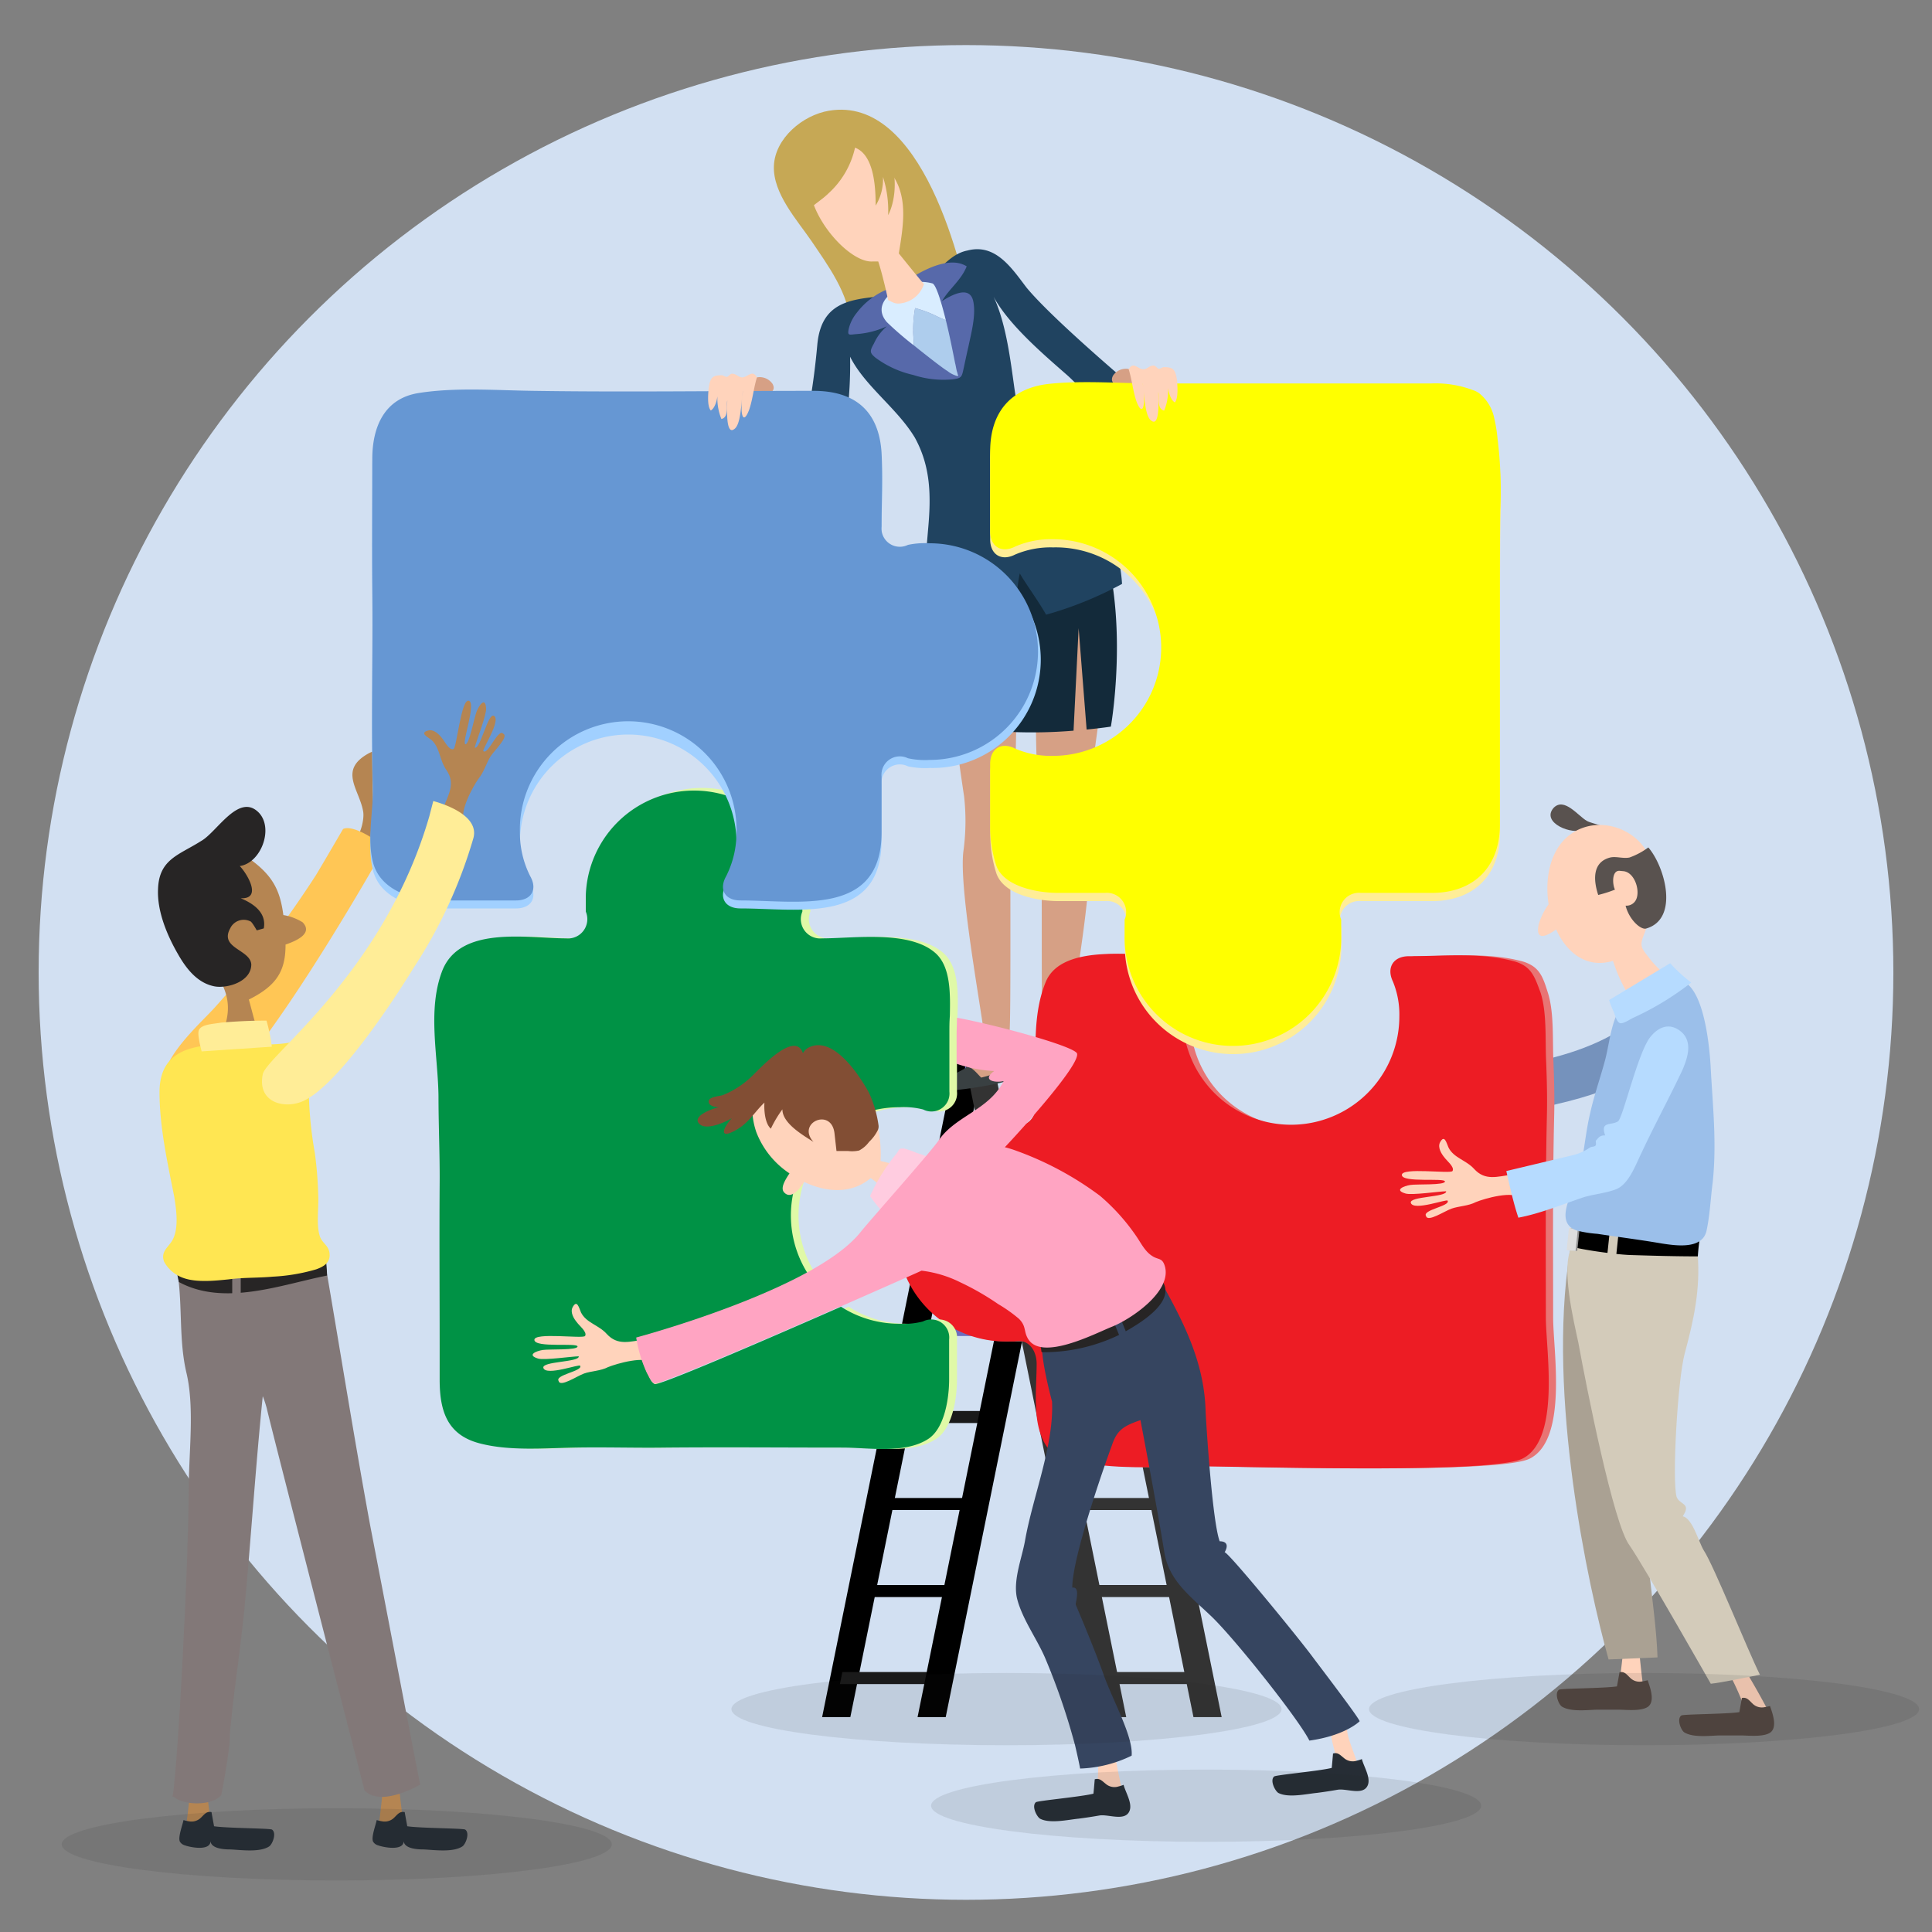 <svg id="Capa_1" data-name="Capa 1" xmlns="http://www.w3.org/2000/svg" viewBox="0 0 300 300"><rect x="0" y="0" width="300" height="300" fill="#808080" stroke="none"/><defs><style>.cls-1{fill:#d2e0f2;}.cls-2{fill:#fff;}.cls-3{fill:#6d6dbe;}.cls-4{fill:#1a1a1a;}.cls-5{fill:#333;}.cls-6{fill:#8b8bf3;}.cls-7{fill:#c6a855;}.cls-8{fill:#394042;}.cls-9{fill:#d6a085;}.cls-10{fill:#132a3a;}.cls-11{fill:#204360;}.cls-12{fill:#5769aa;}.cls-13{fill:#aecded;}.cls-14{fill:#d9edff;}.cls-15{fill:#ffd3bb;}.cls-16{fill:#7592bc;}.cls-17{fill:#e87474;}.cls-18{fill:#ed1c24;}.cls-19{fill:#59524f;}.cls-20{fill:#534741;}.cls-21{fill:#aaa193;}.cls-22{fill:#d3cbba;}.cls-23{fill:#919191;}.cls-24{fill:#ddd;}.cls-25{fill:#9bbfea;}.cls-26{fill:#b6dbff;}.cls-27{fill:#e0f9a7;}.cls-28{fill:#009245;}.cls-29{fill:#262d35;}.cls-30{fill:#364560;}.cls-31{fill:#272525;}.cls-32{fill:#824e34;}.cls-33{fill:#ffcce0;}.cls-34{fill:none;}.cls-35{fill:#ffa4c2;}.cls-36{fill:#b58552;}.cls-37{fill:#ffc655;}.cls-38{fill:#a1d0ff;}.cls-39{fill:#6697d3;}.cls-40{fill:#827878;}.cls-41{fill:#ffe652;}.cls-42{fill:#ffed97;}.cls-43{fill:#ff0;}.cls-44{fill:#211f1e;opacity:0.1;}</style></defs><title>imagen-</title><circle class="cls-1" cx="150" cy="151" r="144"/><path class="cls-2" d="M161.87,109.46h-.11c-.26,0-.55.26-.13.26h.11c.27,0,.55-.26.13-.26Z"/><polygon points="132.04 266.63 127.66 266.63 148.92 161.95 153.3 161.95 132.04 266.63"/><polygon class="cls-3" points="163.14 180.44 146.88 180.44 147.26 178.57 163.51 178.57 163.14 180.44"/><polygon class="cls-3" points="165.88 166.93 149.63 166.93 150.01 165.06 166.26 165.06 165.88 166.93"/><polygon class="cls-3" points="160.39 193.94 144.14 193.94 144.52 192.08 160.77 192.08 160.39 193.94"/><polygon class="cls-3" points="157.65 207.46 141.4 207.46 141.78 205.59 158.03 205.59 157.65 207.46"/><polygon class="cls-4" points="154.9 220.97 138.65 220.97 139.03 219.1 155.28 219.1 154.9 220.97"/><polygon points="152.16 234.48 135.91 234.48 136.28 232.61 152.54 232.61 152.16 234.48"/><polygon points="149.41 247.99 133.16 247.99 133.54 246.12 149.79 246.12 149.41 247.99"/><polygon class="cls-4" points="146.67 261.5 130.42 261.5 130.8 259.63 147.05 259.63 146.67 261.5"/><polygon points="146.85 266.63 142.48 266.63 163.74 161.95 168.12 161.95 146.85 266.63"/><polygon class="cls-5" points="185.32 266.63 189.7 266.63 168.43 161.95 164.06 161.95 185.32 266.63"/><polygon class="cls-6" points="154.22 180.44 170.47 180.44 170.09 178.57 153.84 178.57 154.22 180.44"/><polygon class="cls-6" points="151.48 166.93 167.73 166.93 167.35 165.06 151.1 165.06 151.48 166.93"/><polygon class="cls-6" points="156.97 193.94 173.22 193.94 172.84 192.08 156.59 192.08 156.97 193.94"/><polygon class="cls-6" points="159.71 207.46 175.96 207.46 175.58 205.59 159.33 205.59 159.71 207.46"/><polygon class="cls-6" points="162.45 220.97 178.71 220.97 178.33 219.1 162.07 219.1 162.45 220.97"/><polygon class="cls-5" points="165.2 234.48 181.45 234.48 181.07 232.61 164.82 232.61 165.2 234.48"/><polygon class="cls-5" points="167.94 247.99 184.19 247.99 183.82 246.12 167.56 246.12 167.94 247.99"/><polygon class="cls-5" points="170.69 261.5 186.94 261.5 186.56 259.63 170.31 259.63 170.69 261.5"/><polygon class="cls-5" points="170.5 266.63 174.88 266.63 153.62 161.95 149.24 161.95 170.5 266.63"/><path class="cls-7" d="M132,50.42c0-4.63-3.6-9.43-6-13-2.23-3.26-6-7.38-5.83-11.66s4.46-7.89,8.57-8.57c14.4-2.4,20.75,23.66,22.46,33.43Z"/><path class="cls-8" d="M150.36,165.59c-.56.5-6.54,3.09-4.77,3.71,1.08.43,9.17-.81,11.06-1.54a7,7,0,0,0,.25-2.06c-1.85.78-2.87,1-4.5,1.54C151.84,166.8,151.06,165.7,150.36,165.59Z"/><path class="cls-9" d="M156.93,133.26c.21-3.13,1.77-25.89.17-36.86L146.15,97c.36,4.17,3.09,23.76,3.55,26.62a34.56,34.56,0,0,1-.07,8.32c-1,6.41,4,30.94,3.45,31.74-.68,1-2.43,1.69-2.72,2,.7.12,1.48,1.16,2,1.65a26.69,26.69,0,0,0,4.5-1.54c.07-1.3-.17-4.47-.1-5.53C157,157.93,156.83,133.93,156.93,133.26Z"/><path class="cls-8" d="M168.29,165.59c.57.5,6.54,3.09,4.77,3.71-1.08.43-9.16-.81-11.06-1.54a7,7,0,0,1-.25-2.06c1.85.78,2.87,1,4.5,1.54C166.81,166.8,167.59,165.7,168.29,165.59Z"/><path class="cls-9" d="M161.72,133.26c-.21-3.13-1.77-25.89-.17-36.86L172.5,97c-.36,4.17-3.09,23.76-3.55,26.62a34.56,34.56,0,0,0,.07,8.32c1,6.41-4,30.94-3.45,31.74.68,1,2.43,1.69,2.72,2-.7.12-1.48,1.16-2,1.65a26.69,26.69,0,0,1-4.5-1.54c-.07-1.3.17-4.47.1-5.53C161.68,157.93,161.82,133.93,161.72,133.26Z"/><path class="cls-10" d="M168.53,78.09l-20.33.79s-4.71,4.75-3,23.83l1.12,9.75a77.73,77.73,0,0,0,20.38,1l.79-15.91,1.24,15.73c1.23-.12,2.48-.26,3.76-.45C172.53,112.79,176.29,90.89,168.53,78.09Z"/><path class="cls-11" d="M165.57,58.13c1.6,1.37,4.12,4.35,5.72,5,2.74,1.14,2.51-.91,5-2.74,0,0-12.8-10.75-16.92-15.77-2.28-3-4.8-6.86-9.14-5.72-3.66.69-5.49,5.26-9.15,6.4l-1.6.46c-6.17.68-11.88.23-12.57,7.77a115.39,115.39,0,0,1-3,17.83c-.69,2.74-2.74,5.94,1.14,6.63,3,.46,3.89-1.6,4.57-4.11A63.28,63.28,0,0,0,132,55.39c2.29,4.57,7.32,8,10.06,12.57,2.51,4.57,2.51,9.15,2.06,14.18-.46,5.51-1.09,11.32.16,16a49.34,49.34,0,0,0,12-1.21c.39-.07.78-.16,1.17-.25.26-2.78.62-6.67.91-7.64.69,1.29,2.77,4.1,4.08,6.41a57.25,57.25,0,0,0,11.79-4.78,22.58,22.58,0,0,0-.43-3.27,27.47,27.47,0,0,0-8.91-14.17c-4.8-4.11-6.4-6.4-7.32-12.57-.68-4.8-1.37-11-3.65-15.32C156,49.9,161.92,54.93,165.57,58.13Z"/><path class="cls-12" d="M138,44.84a11.37,11.37,0,0,0-5,3.78,6.24,6.24,0,0,0-1.2,2.4c-.26,1.2.08.94,1.29.85a13.52,13.52,0,0,0,4.62-1.2,7.6,7.6,0,0,0-2,2.66c-.68,1.2-.68,1.46.26,2.23a15.54,15.54,0,0,0,5.83,2.66,15.18,15.18,0,0,0,6.17.68c1.29-.17,1.37-.34,1.63-1.54s.51-2.4.77-3.51c.43-2.06,1.2-4.89.77-7-.51-2.66-3.43-1-4.88-.09,1.11-1.89,3-3.26,3.85-5.4-3-1.89-7.88,1.2-10.2,2.83-.08.08,0-.09,0-.17Z"/><path class="cls-13" d="M148.6,57.73c-.11-.4-.17-.86-.28-1.31s-.69-3.65-1.45-6.7c-.47-.19-.94-.39-1.39-.61a17.73,17.73,0,0,0-3.38-1.27,18,18,0,0,0-.3,3.46c0,.66.1,1.56.08,2.31,2.24,1.81,4.65,3.67,5.24,4a4.23,4.23,0,0,0,1.6.8l.11-.29C148.72,58.42,148.72,58,148.6,57.73Z"/><path class="cls-14" d="M141.8,51.3a18,18,0,0,1,.3-3.46,17.73,17.73,0,0,1,3.38,1.27c.45.22.92.42,1.39.61-.69-2.77-1.48-5.4-2.05-5.7a6.79,6.79,0,0,0-4,.11c-2.29.86-5.44,3.21-3.1,5.9a51.11,51.11,0,0,0,4.15,3.58C141.9,52.86,141.78,52,141.8,51.3Z"/><path class="cls-15" d="M139.91,47.1a4.34,4.34,0,0,0,3.56-3c-.31-.29-3.9-4.75-3.9-4.75.69-4.29,1.6-9.2-1.48-12.8-2.75-3.26-6.35-5.49-10.12-2.75-6.69,4.8,2.88,17.15,7.54,16.8h.86c.72,2.15,1.54,6,1.54,6C138.76,47,139,47.23,139.91,47.1Z"/><path class="cls-7" d="M125.34,32.87c.8-1,2.29-1.83,3.32-2.86a13.56,13.56,0,0,0,4.11-7.08c3,1.14,3.2,6.28,3.2,9a7.84,7.84,0,0,0,1.14-4.46,17.27,17.27,0,0,1,.8,5.94c2-3.88,1.26-11.66-3.88-13-4.46-1.14-13.26,5.6-9.6,9.49Z"/><path class="cls-16" d="M224,166.39c4.17-.31,7.87-.16,12.2-1.08,5.86-1.08,11.88-2.78,16.82-6.33-.31,2-.77,7.56-2,9.11-1.86,2.31-20.05,6.07-25.78,5.55Z"/><path class="cls-17" d="M238,150a5.94,5.94,0,0,0-1.89-.79c-5.14-1.33-10.86-.73-16.12-.73-2.4,0-3.51,1.77-2.47,3.93a13.55,13.55,0,0,1,.94,5.42,16.82,16.82,0,1,1-33.63,0,13.55,13.55,0,0,1,.94-5.42c1.05-2.16-.07-3.93-2.46-3.93-5.35,0-17.26-2.18-19.81,4-2.33,5.66-1.41,12.75-1.41,18.67,0,2.4-1.55,4-3.44,3.51h-1.85a16.82,16.82,0,1,0,0,33.63h1.85c1.89-.47,3.44,1.11,3.44,3.51,0,3.87-.74,9,1.34,12.45,1.12,1.88,3.11,2.16,5.11,2.65,5.27,1.28,11.75.89,17.17.77,4.46-.09,46.89,1.39,51.88-1.2,5.89-3.05,3.58-16.81,3.58-21.87,0-10.42-.09-20.84.16-31.26.07-2.81,0-5.62-.11-8.42-.17-3.29.13-7.62-.86-10.75C239.75,152.23,239.32,150.9,238,150Z"/><path class="cls-18" d="M236.77,150a5.94,5.94,0,0,0-1.89-.79c-5.14-1.33-10.85-.73-16.12-.73-2.4,0-3.51,1.77-2.47,3.93a13.42,13.42,0,0,1,1,5.42,16.82,16.82,0,0,1-33.64,0,13.42,13.42,0,0,1,1-5.42c1-2.16-.07-3.93-2.47-3.93-5.34,0-17.26-2.18-19.8,4-2.34,5.66-1.41,12.75-1.41,18.67,0,2.4-1.55,4-3.45,3.51h-1.85a16.82,16.82,0,0,0,0,33.63h1.85c1.9-.47,3.45,1.11,3.45,3.51,0,3.87-.74,9,1.33,12.45,1.12,1.88,3.11,2.16,5.11,2.65,5.28,1.28,11.75.89,17.17.77,4.47-.09,46.9,1.39,51.88-1.2,5.89-3.05,3.59-16.81,3.58-21.87,0-10.42-.08-20.84.16-31.26.07-2.81,0-5.62-.11-8.42-.17-3.29.14-7.62-.86-10.75C238.51,152.23,238.07,150.9,236.77,150Z"/><path class="cls-19" d="M245.89,128.79c-1.66.94-6.64-1-4.67-3.32,1.66-1.77,3.84,1.25,5.19,2,.93.52,3.43.73,3.53,1.87Z"/><path class="cls-15" d="M256.27,149c-1.35-1.77-1.76-2-1-3.85a20.17,20.17,0,0,0,1-3.32,24.47,24.47,0,0,0,.31-6.75c-.41-5-6.12-8.2-10.79-6.54s-6.08,7-5.32,11.88a10.26,10.26,0,0,0-1.53,3.07c-.6,2.75,1.25,1.89,2.69.83,1.66,3.65,4.77,6.12,8.83,4.88a25.38,25.38,0,0,0,2.28,5.09l6.44-2.28C258.24,151,257.21,150.18,256.27,149Z"/><path class="cls-19" d="M251.6,135.23c-1.35-.21-1.25,2.07-.83,2.91h0a19.31,19.31,0,0,1-2.6.83c-.72-2.18-1-5.09,1.87-5.82.94-.21,2,.21,3,0a11.23,11.23,0,0,0,2.91-1.56c2.6,3,4.83,11.14-.36,12.6-.83.2-2.61-1.36-3.17-3.56a1.66,1.66,0,0,0,1.66-1c.63-1.45-.31-4.26-2.07-4.36Z"/><path class="cls-15" d="M252.88,261.7a1.48,1.48,0,0,0,1.59.66,4.35,4.35,0,0,0,.71-.21c-.3-2.33-.61-5-.69-6.8l-2.43.69c-.09,1.23-.33,3.17-.53,4.72C252.17,260.57,252.47,261.18,252.88,261.7Z"/><path class="cls-15" d="M268.78,260.39a39.62,39.62,0,0,1,2.24,5.19,7.58,7.58,0,0,1,3.51,0c-1.07-2-2.14-3.93-3.31-5.86Z"/><path class="cls-20" d="M274,265.09a2.05,2.05,0,0,1-1.9-.59c-.5-.47-.85-1-1.62-.84-.22,1.23-.4,2.2-.4,2.2-2,.31-8.72.31-9,.52-.73.52-.11,2.18.41,2.59,1.34.89,4,.55,5.47.51,1.14,0,2.28,0,3.4,0s3.86.33,4.73-.63.07-3-.24-3.94C274.5,265,274.24,265.05,274,265.09Z"/><path class="cls-20" d="M255,261.09a2.05,2.05,0,0,1-1.9-.59c-.5-.47-.85-1-1.62-.84-.22,1.23-.4,2.2-.4,2.2-2,.31-8.72.31-9,.52-.73.52-.11,2.18.41,2.59,1.34.89,4,.55,5.47.51,1.14,0,2.28,0,3.4,0s3.86.33,4.73-.63.07-3-.24-3.94C255.5,261,255.24,261.05,255,261.09Z"/><path class="cls-21" d="M249.78,257.68c-3.27-11.68-9.51-40.94-6.07-62.91.39-2.49,1.25-1.87,3.74-1.41,2,.32,4.05.32,6.07.63-1.24,8.72-.15,18.22.62,26.94.63,7.94,1.09,15.72,2,23.51.47,4.36,1.09,8.72,1.24,12.92Z"/><path class="cls-22" d="M263.6,194.58c.47,5.6-.58,10.31-2,15.6-1.09,4-2,19.78-1.25,22.27.47,1.24,2.34.93.94,3,1.55.31,2.49,4.05,3.27,5.29,1.55,2.34,6.85,15.57,8.72,19.31h0c-1.56.31-6.07,1.25-7.63,1.4,0,0-10.44-18.37-12.62-21.49-2.49-3.27-6.69-24.6-7.94-31.45-.62-3-3-12.43-.78-15.26Z"/><path d="M244.13,192.81a16.8,16.8,0,0,1,.1-2.08s6.44.62,9.45.83c3.53.21,6.75.73,10.28.62a28.76,28.76,0,0,0-.32,2.91c-3.53,0-6.95-.1-10.48-.21-2.8-.1-9-1.07-9-1.35Z"/><rect class="cls-23" x="242.67" y="191.76" width="3.45" height="1.39" transform="translate(27.42 415.36) rotate(-83.99)"/><rect class="cls-24" x="242.4" y="191.76" width="3.45" height="1.39" transform="translate(27.18 415.1) rotate(-83.99)"/><rect class="cls-22" x="248.7" y="192.66" width="3.45" height="1.39" transform="translate(31.92 422.17) rotate(-83.99)"/><path class="cls-15" d="M234.76,182.39c-2.26.31-4.13,1-5.84-.86-1.25-1.4-3.19-1.71-4-3.35-.31-.7-.62-2.1-1.32-.78-.39.78.23,1.79.7,2.34.31.47,1.63,1.48,1.24,2.1-.31.47-7.94-.62-7.86.62s6.69.39,6.69,1-4.36.38-5.37.54-2.57.78-.78,1.32c.94.32,5.33-.34,6.34-.34.14.95-5.85.76-5.48,1.82.44,1.29,5.7-.7,5.71-.35.44.84-4,1.41-3.35,2.38.25,1,2.86-.78,4-1.17s2.57-.39,3.73-1c1.33-.55,5.92-1.87,7-.55Z"/><path class="cls-25" d="M244.85,191.08c-3.94-1.35-.1-6.64.42-9.14.73-3,.93-6.12,1.66-9.13.62-2.8,1.56-5.4,2.28-8.1.63-2.28.94-5.81,2.18-7.78,1.35-2.18,5.4-3.43,7.69-4.47,5.29-2.28,6.33,9.66,6.54,13,.31,6.12,1,12,.31,18.27-.31,2.39-.42,5-.94,7.37-.64,2.95-4.75,2.32-6.88,2-3.35-.58-6.7-1-10.06-1.51A18.13,18.13,0,0,1,244.85,191.08Z"/><path class="cls-26" d="M249.86,155.29a15,15,0,0,0,.7,1.79c.24.55.47,1.64,1,1.79s1.71-.7,2.1-.85a44.33,44.33,0,0,0,8.95-5.45h0a24.47,24.47,0,0,1-3.27-3Z"/><path class="cls-26" d="M233.9,181.84c.55,2.41,1.09,4.91,1.87,7.24,3.35-.62,6.93-2.1,10.2-3.19,1.63-.47,3.35-.62,4.83-1.17,2.1-.7,3.19-3.89,4.12-5.76,2-4.28,4.29-8.49,6.31-12.77.86-2,1.71-4.59-.39-6.15-1.71-1.25-3.35-.55-4.59,1-1.95,2.49-4.21,12.46-5,13.08-1.09.7-2.8-.08-2,2.18-.78,0-.93.24-1.4.78-.16.16.08.55-.08.78s-.54.16-.86.31a7.87,7.87,0,0,1-2.88,1.25Z"/><path class="cls-27" d="M146.59,148.08c-4-3.69-12.7-2.37-17.69-2.37a3,3,0,0,1-3.06-4.16s0-.06,0-2.38a16.82,16.82,0,0,0-33.64,0c0,2.32,0,2.38,0,2.38a3,3,0,0,1-3.06,4.16c-5.89,0-16.52-2.08-19.25,5.09-2.32,6.07-.62,13.18-.57,19.49,0,4.44.21,8.87.18,13.3-.05,8.5,0,17,0,25.49,0,1.71,0,3.43,0,5.14,0,4.89,1.18,8.57,6.15,9.89,4.65,1.23,10,.76,14.81.67s9.44.07,14.16,0c9.13-.08,18.27,0,27.4,0,4.07,0,9.64,1,13.27-1.3,2.65-1.65,3.31-6.43,3.31-9.3V208a2.8,2.8,0,0,0-4.07-2.8,12.07,12.07,0,0,1-3.71.35,16.75,16.75,0,0,1-9.05-2.64c-12.08,5.3-28.32,12.32-28.92,12s-.83-1.14-1.14-1.66a20.9,20.9,0,0,1-1.67-5.5s15.67-4.18,26.51-10.09a16.82,16.82,0,0,1,14.27-25.73,12.07,12.07,0,0,1,3.71.35,2.8,2.8,0,0,0,4.07-2.79c0-1.55,0-3.1,0-4.65v-4.57c0-.74,0-1.58.07-2.47C148.8,154.34,148.89,150.23,146.59,148.08Z"/><path class="cls-28" d="M145.35,148.08c-4-3.69-12.71-2.37-17.7-2.37a3,3,0,0,1-3.06-4.16s0-.06,0-2.38a16.82,16.82,0,0,0-33.63,0c0,2.32,0,2.38,0,2.38a3,3,0,0,1-3.06,4.16c-5.89,0-16.51-2.08-19.25,5.09-2.31,6.07-.62,13.18-.56,19.49,0,4.44.21,8.87.18,13.3-.06,8.5,0,17,0,25.49,0,1.71,0,3.43,0,5.14,0,4.89,1.18,8.57,6.16,9.89,4.64,1.23,10,.76,14.81.67s9.43.07,14.15,0c9.13-.08,18.27,0,27.41,0,4.07,0,9.64,1,13.27-1.3,2.64-1.65,3.31-6.43,3.31-9.3V208a2.8,2.8,0,0,0-4.07-2.8,12.2,12.2,0,0,1-3.72.35,16.71,16.71,0,0,1-9-2.64c-12.08,5.3-28.32,12.32-28.93,12s-.83-1.14-1.14-1.66a20.87,20.87,0,0,1-1.66-5.5s15.67-4.18,26.51-10.09a16.81,16.81,0,0,1,14.26-25.73,12.2,12.2,0,0,1,3.72.35,2.8,2.8,0,0,0,4.07-2.79v-9.22c0-.74,0-1.58.07-2.47C147.56,154.34,147.64,150.23,145.35,148.08Z"/><path class="cls-15" d="M171.88,277.63a1.47,1.47,0,0,0,1.64.51,3.32,3.32,0,0,0,.69-.27c-.51-2.29-1.05-4.95-1.29-6.71l-2.36.91c0,1.23-.05,3.18-.11,4.75C171.07,276.57,171.42,277.15,171.88,277.63Z"/><path class="cls-29" d="M173.68,277.4a2.06,2.06,0,0,1-2-.42c-.54-.42-.94-.93-1.69-.69-.1,1.25-.2,2.23-.2,2.23-1.93.49-8.65,1.09-8.94,1.33-.68.58.09,2.18.64,2.55,1.53.82,4.38.16,6,0,1.09-.14,2.14-.3,3.22-.49,1.38-.24,4.05,1,4.7-.76.43-1.19-.64-2.84-.94-4A6,6,0,0,1,173.68,277.4Z"/><path class="cls-15" d="M208.8,274.9a1.48,1.48,0,0,0,1.59.66,3.54,3.54,0,0,0,.71-.21c-.3-2.33-1.85-5-1.93-6.8l-2.44.7c-.09,1.22.92,3.16.71,4.71C208.09,273.77,208.38,274.38,208.8,274.9Z"/><path class="cls-30" d="M161.8,208.62c-.15,2.81,1.56,9,1.56,9h0c.31,6.85-3,14.79-4.2,21.64-.47,2.65-1.87,6.07-1.25,8.88.78,3.27,3.27,6.54,4.52,9.65a102.26,102.26,0,0,1,4.51,13.24c.62,2.64.78,3.59.78,3.59a19.63,19.63,0,0,0,8-2c.28-3-3.14-9-4.39-12.7-1.56-4.36-4.31-10.79-4.31-10.79.11-.68.68-2.81-.52-2.6,0-4.83,5.23-19.62,6.16-22.11.78-2.34,1.79-3,4.43-3.9,0,0,2.65,13.86,3.74,20.72.78,4.2,3.89,6.54,7,9.49,3.42,3.12,13.78,16.13,15.49,19.55,5.61-.78,7.8-3,7.8-3,0-.39-5.7-7.87-7.1-9.73-2.18-3-13.39-16.67-13.86-16.51.63-1.09.32-1.71-.77-1.71-1.09-3-2-16.67-2.18-20.09-.16-7.16-3-13.16-6.47-19.39-.31-.62-.46-1.09-.77-1.71Z"/><path class="cls-31" d="M161.39,208.11c0,.2.31,1.24.31,1.76h0l.1.1h0a26.91,26.91,0,0,0,12-2.7c2.9-1.55,9.65-5.39,6.22-8.92Z"/><rect class="cls-30" x="173.44" y="204.16" width="1.18" height="4.46" transform="translate(-64.99 80.88) rotate(-22.16)"/><path class="cls-15" d="M136.73,180.28c.31-5.76-1.87-12.14-7-15.1-7.78-4.52-15.1,2.33-12.3,10.59a13.48,13.48,0,0,0,5.16,6.43c-.69,1.05-1.41,2.23-.87,2.91,1,1.16,2.27-.2,3.15-1.58,3.47,1.66,7.42,1.9,10.32-.6a15,15,0,0,1,2.33,2l3.58-3.73C139.69,181.06,138.13,180.59,136.73,180.28Z"/><path class="cls-32" d="M129.89,178.73c.61,0,1.21,0,1.82,0a5.05,5.05,0,0,0,1.69-.08,4.52,4.52,0,0,0,1.55-1.34,6.48,6.48,0,0,0,1.31-1.73,1.39,1.39,0,0,0,.16-.82,18,18,0,0,0-1.48-5.07c-1.4-2.57-5.45-8.87-9.26-7.08a2,2,0,0,0-1,.93c-1.24-3.66-6.85,2.57-7.86,3.51a13.91,13.91,0,0,1-4.59,3c-.47.16-2,.24-2.18.86-.16.86,1.24,1.09,1.79,1-.94.08-4.6,1.4-3.2,2.65,1.09,1,4-.31,5-.93-1.48,1.63-2,3.34.62,1.86,2-1.09,2.88-2.8,4.44-4.28-.08,1.17.08,3.27,1,4.05a17.79,17.79,0,0,1,1.79-3c0,2.18,3.19,4,4.83,5.06-2.73-3,2.88-5.45,3.27-1.24Z"/><path class="cls-33" d="M137.67,188.85a24.93,24.93,0,0,1-2.57-3.12h0a29.08,29.08,0,0,1,4.12-6.61c.55-.78.32-.78,1.17-.78a16.91,16.91,0,0,1,2,.7,20.92,20.92,0,0,1,2.65,1Z"/><path class="cls-15" d="M100.06,208c-2.26.31-4.13,1-5.84-.86-1.24-1.4-3.19-1.71-4-3.34-.31-.71-.62-2.11-1.32-.78-.39.78.23,1.79.7,2.33.31.47,1.63,1.48,1.25,2.1-.32.47-8-.62-7.87.63s6.7.39,6.7,1-4.36.39-5.38.54-2.56.78-.77,1.33c.93.31,5.32-.34,6.34-.34.13.94-5.86.75-5.49,1.82.45,1.28,5.71-.7,5.71-.35.44.83-4,1.4-3.34,2.37.24,1,2.85-.78,3.94-1.17s2.57-.39,3.74-1c1.32-.54,5.91-1.87,7-.54Z"/><path class="cls-34" d="M143.28,172.22a12.2,12.2,0,0,0-3.72-.35A16.81,16.81,0,0,0,125.3,197.6c3.59-2,6.65-4.11,8.43-6.36,1.6-2,10.32-11.79,12-14.07,2.6-3.95,7.89-4.78,10.18-9.34-1.35.31-3.43-.11-1.46-1.56a31.22,31.22,0,0,1-7.08-1.49v4.65A2.8,2.8,0,0,1,143.28,172.22Z"/><path class="cls-35" d="M180.9,196.69c-.41-1.46-1-1-2-1.67-1.14-.72-1.76-2.07-2.49-3.11a31.69,31.69,0,0,0-5.61-6.23,50.16,50.16,0,0,0-13.18-7.06,16.27,16.27,0,0,0-1.59-.48l0,0c2.08-2.18,11.63-12.66,11.22-14.53-.26-1.09-12.23-4.38-18.65-5.58,0,.88-.06,1.83-.06,2.57,0,1.53,0,3.06,0,4.58a21.13,21.13,0,0,0,5.84,1.13c-2,1.45.11,1.87,1.46,1.56-2.29,4.56-7.58,5.39-10.18,9.34-1.66,2.28-10.38,12.06-12,14.07-1.78,2.25-4.84,4.4-8.43,6.36a16.83,16.83,0,0,0,5.22,5.27c6.22-2.74,11.34-5,12.65-5.6a18.34,18.34,0,0,1,6,1.8A41.23,41.23,0,0,1,155,202.5a22.68,22.68,0,0,1,3.22,2.28c1.14,1.14.73,1.87,1.35,3,2,3.74,10.48-.72,13.08-1.76C175.51,204.89,181.94,200.63,180.9,196.69Z"/><path class="cls-35" d="M125.3,197.6c-10.84,5.91-26.51,10.09-26.51,10.09a20.87,20.87,0,0,0,1.66,5.5c.31.52.62,1.35,1.14,1.66s16.85-6.68,28.93-12A16.83,16.83,0,0,1,125.3,197.6Z"/><path class="cls-36" d="M54.67,130.61c1.09-.16,2-3.27,1.71-4.67-.62-3.43-3.89-6.39.94-9,4-2,6.69,2,6.07,5.76a7.38,7.38,0,0,1-2.8,4.36c-1.25,1.4-1.72,1.55-2.34,3.73-.16.63-.78,2.5-.62,2.18Z"/><path class="cls-37" d="M26.17,170c-3.27-4,4.83-10.9,7.32-13.71a162.42,162.42,0,0,0,15.57-20.4c.94-1.55,4.21-7.16,4.21-7.16,1.55-.78,5.8,2,6.38,3-3.74,6.69-21.49,37.22-28.5,39.71-1.24.46,1.25,0,0,0Z"/><path class="cls-9" d="M117.48,58.61a2.43,2.43,0,0,1,2.48,1c1,1.81-2.48,2.06-3.39,1.24Z"/><path class="cls-38" d="M144.36,85.61a12.67,12.67,0,0,0-3.38.25A2.85,2.85,0,0,1,136.89,83c0-3.8.2-7.61,0-11.41-.39-6.41-4-9.65-10.56-9.65-14.52,0-29.06.21-43.58,0-5.79-.08-12-.57-17.75.34-5.28.84-7.19,5.2-7.19,10.24,0,6.59-.05,13.19,0,19.79.11,10.36-.19,20.72.08,31.06.11,3.85-.92,7.89,0,11.69,1.13,4.5,6.22,6,10.44,6H80.12c2.4,0,3.39-1.7,2.2-3.78a14.93,14.93,0,0,1-1.59-6.81,16.82,16.82,0,0,1,33.63,0,14.93,14.93,0,0,1-1.59,6.81c-1.19,2.08-.2,3.78,2.2,3.78,9.13,0,21.92,2.56,21.92-10.59v-8.6A2.85,2.85,0,0,1,141,119a12.67,12.67,0,0,0,3.38.25,16.82,16.82,0,1,0,0-33.63Z"/><path class="cls-39" d="M144.36,84.36a12.67,12.67,0,0,0-3.38.25,2.85,2.85,0,0,1-4.09-2.86c0-3.79.2-7.61,0-11.4-.39-6.41-4-9.66-10.56-9.66-14.52,0-29.06.22-43.58,0-5.79-.08-12-.57-17.75.34-5.28.84-7.19,5.2-7.19,10.24,0,6.59-.05,13.2,0,19.79.11,10.36-.19,20.72.08,31.07.11,3.85-.92,7.89,0,11.69,1.13,4.49,6.22,6,10.44,6H80.12c2.4,0,3.39-1.71,2.2-3.79a14.92,14.92,0,0,1-1.59-6.8,16.82,16.82,0,1,1,33.63,0,14.92,14.92,0,0,1-1.59,6.8c-1.19,2.08-.2,3.79,2.2,3.79,9.13,0,21.92,2.56,21.92-10.59V120.6a2.85,2.85,0,0,1,4.09-2.86,12.2,12.2,0,0,0,3.38.26,16.82,16.82,0,0,0,0-33.64Z"/><path class="cls-15" d="M117.56,58.53c-.5,1.57-.66,3.31-1.16,4.88-.41,1.24-1.07,2.23-1.24.41a15.3,15.3,0,0,1,.25-3.3c-.33,1.32-.25,5.37-1.4,6.11-1.41,1.08-1.08-3.8-1.08-4.46-.16.91.25,2.64-.91,2.89a8.36,8.36,0,0,1-.58-4.05c0,.75-.33,2.32-1.07,2.73-.58-.66-.41-2.56-.33-3.47.25-1.74.66-2,2.07-2,.16,0,.49.25.74.25s.49-.49.83-.49c.66,0,1,.57,1.57.57.82,0,1.57-1.24,2.23-.08Z"/><path class="cls-36" d="M39.87,159.57h-.1C39.83,159.94,39.87,160.15,39.87,159.57Z"/><path class="cls-36" d="M47,143.22A8.16,8.16,0,0,0,44,142.09c-.49-3.61-1.46-6-5.18-8.68-3.11-2.33-6.69-3-9.65.16s-2.18,7.16-.31,10.9c2.65,5.29,8.41,8.41,5.92,15.26l5-.15a5.18,5.18,0,0,0-.21-.94c-.31-1.09-.62-2.34-.93-3.43,4.31-2.15,5.71-4.43,5.7-8.54C46.33,146,48.55,144.85,47,143.22Z"/><path class="cls-31" d="M39.87,144.47l1.09-.31c.47-2.5-1.71-3.9-3.58-4.68,3.43.16.94-3.89-.15-5,3.27-.47,5.29-5.76,3-8.25-3.12-3.27-6.54,3-9,4.36-3.42,2.18-6.54,2.8-6.69,7.47-.16,3.43,1.4,7.17,3.11,10.12,1.25,2.19,3,4.52,5.76,5,2,.31,5.61-.78,5.61-3.43-.16-2.33-5-2.49-3.27-5.6a2.32,2.32,0,0,1,3.11-1.09C39.1,143.08,39.87,144.47,39.87,144.47Z"/><path class="cls-36" d="M31.24,282.87a1.49,1.49,0,0,1-1.6.67,4.53,4.53,0,0,1-.71-.22c.31-2.32.61-5,.69-6.79l2.43.69c.1,1.23.33,3.16.54,4.72C32,281.75,31.65,282.35,31.24,282.87Z"/><path class="cls-36" d="M61.13,282.87a1.47,1.47,0,0,1-1.59.67,4.53,4.53,0,0,1-.71-.22c.3-2.32.61-5,.69-6.79l2.43.69c.09,1.23.33,3.16.54,4.72C61.84,281.75,61.55,282.35,61.13,282.87Z"/><path class="cls-29" d="M59.32,282.81a2.08,2.08,0,0,0,1.91-.59c.49-.47.85-1,1.61-.84.22,1.23.4,2.2.4,2.2,2,.31,8.72.31,9,.52.73.52.11,2.18-.41,2.59-1.47,1-4.43.56-6.07.49-.77,0-3-.06-3.07-1.31,0,1.6-3.12,1-4,.67a1.29,1.29,0,0,1-.75-.56c-.35-.67.43-2.64.55-3.36A5.93,5.93,0,0,0,59.32,282.81Z"/><path class="cls-29" d="M29.32,282.81a2.08,2.08,0,0,0,1.91-.59c.49-.47.85-1,1.61-.84.22,1.23.4,2.2.4,2.2,2,.31,8.72.31,9,.52.73.52.11,2.18-.41,2.59-1.47,1-4.43.56-6.07.49-.77,0-3-.06-3.07-1.31,0,1.6-3.12,1-4,.67a1.29,1.29,0,0,1-.75-.56c-.35-.67.43-2.64.55-3.36A5.93,5.93,0,0,0,29.32,282.81Z"/><path class="cls-40" d="M57.47,236.81c-2.49-13.55-4.67-27.25-7-40.8a49.08,49.08,0,0,1-8.08,1.54,65.66,65.66,0,0,0-6.87.17c-2.64.32-5.29-.46-7.94,0,.78,5.14.16,10.44,1.4,15.58,1.25,5.45.32,12.3.32,18.21,0,9.66-1.56,41.58-2.5,47.5H27c1.56,1.4,6.13,1.4,7.37-.31,0,0,1.18-6.09,1.31-8.57,0-.28,0-.54,0-.78.62-6.85,1.71-13.54,2.34-20.24,1-10.82,1.69-21.58,2.78-32.31a15.38,15.38,0,0,1,.64,1.95C42.21,222.17,56.6,278,56.6,278c2.54,2.73,8.66-.89,8.66-.89C65.1,276.67,60,249.89,57.47,236.81Z"/><path class="cls-31" d="M27.37,196.69a16.59,16.59,0,0,0,.41,2.38h0c7.06,3.84,16,.37,23-1a19.79,19.79,0,0,0-.42-3.81Z"/><rect class="cls-40" x="36.06" y="196.4" width="1.32" height="6.54"/><path class="cls-41" d="M45.84,161.7c-6.85,1.87-21.07-3-21.07,7.89,0,5.4,1.25,11,2.28,16.2.32,2,.73,4.77-.2,6.64-.63,1.25-2,1.87-1.35,3.53a5.49,5.49,0,0,0,3,2.49c2.07.73,4.88.42,7,.21,2.29-.31,4.57-.21,6.85-.42a29,29,0,0,0,6.75-1.14c1.14-.41,2.18-1,2.08-2.39s-1.25-1.66-1.56-2.9c-.52-1.77-.1-4.36-.21-6.34a60.84,60.84,0,0,0-.52-6.43,60,60,0,0,1-.93-12.15Z"/><path class="cls-42" d="M42.21,162.53a25.6,25.6,0,0,0-.83-4.05h0c-2.39,0-4.67.11-7.06.31-1,.21-3,.21-3.43,1.15-.31.62.32,2.9.42,3.32Z"/><path class="cls-36" d="M68.83,125.47c.82-2.13,1.93-3.79.5-5.88-1.09-1.53-1-3.5-2.34-4.7-.62-.47-1.91-1.09-.46-1.47.84-.2,1.69.64,2.11,1.21.39.41,1.07,1.93,1.77,1.69.52-.19,1.19-7.87,2.39-7.51s-1.14,6.61-.54,6.75,1.37-4.16,1.76-5.11,1.34-2.32,1.46-.46c.09,1-1.54,5.12-1.77,6.1.89.35,2.06-5.53,3-4.93,1.15.73-2,5.4-1.64,5.48.71.62,2.29-3.61,3.07-2.71.91.46-1.4,2.6-2,3.57s-1,2.41-1.83,3.41c-.84,1.16-3.17,5.34-2.13,6.7Z"/><path class="cls-42" d="M67.28,124.38c-.15,0,7.32,1.71,6.23,5.76a74.73,74.73,0,0,1-9.19,20c-3.73,6.07-11.91,18.29-17.13,20.78-2.89,1.38-7.32.36-6.38-4.15.78-3,18.84-15.81,25.85-40Z"/><path class="cls-9" d="M175.32,57.31a2.41,2.41,0,0,0-2.48,1c-1,1.82,2.48,2.07,3.39,1.24Z"/><path class="cls-42" d="M229.68,62.31a3.5,3.5,0,0,0-.54-.32,16.45,16.45,0,0,0-6.84-1.2h-15c-9.38,0-18.75,0-28.12,0-5.34,0-10.92-.48-16.23.07-6,.63-9.2,4.42-9.2,10.51V83.73c0,2.4,1.75,3.47,3.88,2.38A14,14,0,0,1,163.52,85a16.82,16.82,0,1,1,0,33.63,14,14,0,0,1-5.86-1.13c-2.13-1.09-3.88,0-3.88,2.38v9.45a19.76,19.76,0,0,0,.94,6.3c1.19,3.39,6.55,4.29,9.65,4.29h7.23a3,3,0,0,1,3.06,4.16s0,.05,0,2.37a16.82,16.82,0,1,0,33.63,0c0-2.32,0-2.37,0-2.37a3,3,0,0,1,3.06-4.16h11c6.5,0,10.58-4,10.58-10.59,0-1.8,0-3.6,0-5.4q0-6.48,0-13,0-8.08,0-16.18c0-4.76,0-9.52.06-14.28a64.78,64.78,0,0,0-.42-11.06,23,23,0,0,0-.54-3.32A6.57,6.57,0,0,0,229.68,62.31Z"/><path class="cls-43" d="M229.68,61.06a4.53,4.53,0,0,0-.54-.32,16.45,16.45,0,0,0-6.84-1.2h-15c-9.38,0-18.75,0-28.12,0-5.34,0-10.92-.49-16.23.06-6,.63-9.2,4.43-9.2,10.51V82.49c0,2.39,1.75,3.47,3.88,2.38a13.9,13.9,0,0,1,5.86-1.14,16.82,16.82,0,0,1,0,33.64,14,14,0,0,1-5.86-1.13c-2.13-1.09-3.88,0-3.88,2.38v9.44a19.83,19.83,0,0,0,.94,6.31c1.19,3.38,6.55,4.28,9.65,4.28h7.23a3,3,0,0,1,3.06,4.16s0,.06,0,2.37a16.82,16.82,0,1,0,33.63,0c0-2.31,0-2.37,0-2.37a3,3,0,0,1,3.06-4.16h11c6.5,0,10.58-4,10.58-10.59,0-1.8,0-3.59,0-5.39q0-6.48,0-13,0-8.1,0-16.19c0-4.76,0-9.52.06-14.28a64.82,64.82,0,0,0-.42-11.06,23.2,23.2,0,0,0-.54-3.32A6.61,6.61,0,0,0,229.68,61.06Z"/><path class="cls-15" d="M175.23,57.23c.5,1.57.67,3.3,1.16,4.87.41,1.24,1.08,2.24,1.24.42a14.78,14.78,0,0,0-.25-3.31c.33,1.32.25,5.37,1.41,6.12,1.4,1.07,1.07-3.8,1.07-4.46.17.9-.24,2.64.91,2.89a8.38,8.38,0,0,0,.58-4c0,.74.33,2.31,1.08,2.73.57-.67.41-2.57.33-3.48-.25-1.73-.66-2-2.07-2-.17,0-.5.25-.74.25s-.5-.5-.83-.5c-.66,0-1,.58-1.57.58-.83,0-1.57-1.24-2.23-.08Z"/><path class="cls-29" d="M210.68,273.4a2.06,2.06,0,0,1-2-.42c-.54-.42-.94-.93-1.69-.69-.1,1.25-.2,2.23-.2,2.23-1.93.49-8.65,1.09-8.94,1.33-.68.58.09,2.18.64,2.55,1.53.82,4.38.16,6,0,1.09-.14,2.14-.3,3.22-.49,1.38-.24,4.05,1,4.7-.76.43-1.19-.64-2.84-.94-4A6,6,0,0,1,210.68,273.4Z"/><ellipse class="cls-44" cx="52.29" cy="286.39" rx="42.71" ry="5.61"/><ellipse class="cls-44" cx="156.29" cy="265.39" rx="42.71" ry="5.61"/><ellipse class="cls-44" cx="187.29" cy="280.39" rx="42.71" ry="5.61"/><ellipse class="cls-44" cx="255.29" cy="265.39" rx="42.71" ry="5.61"/></svg>